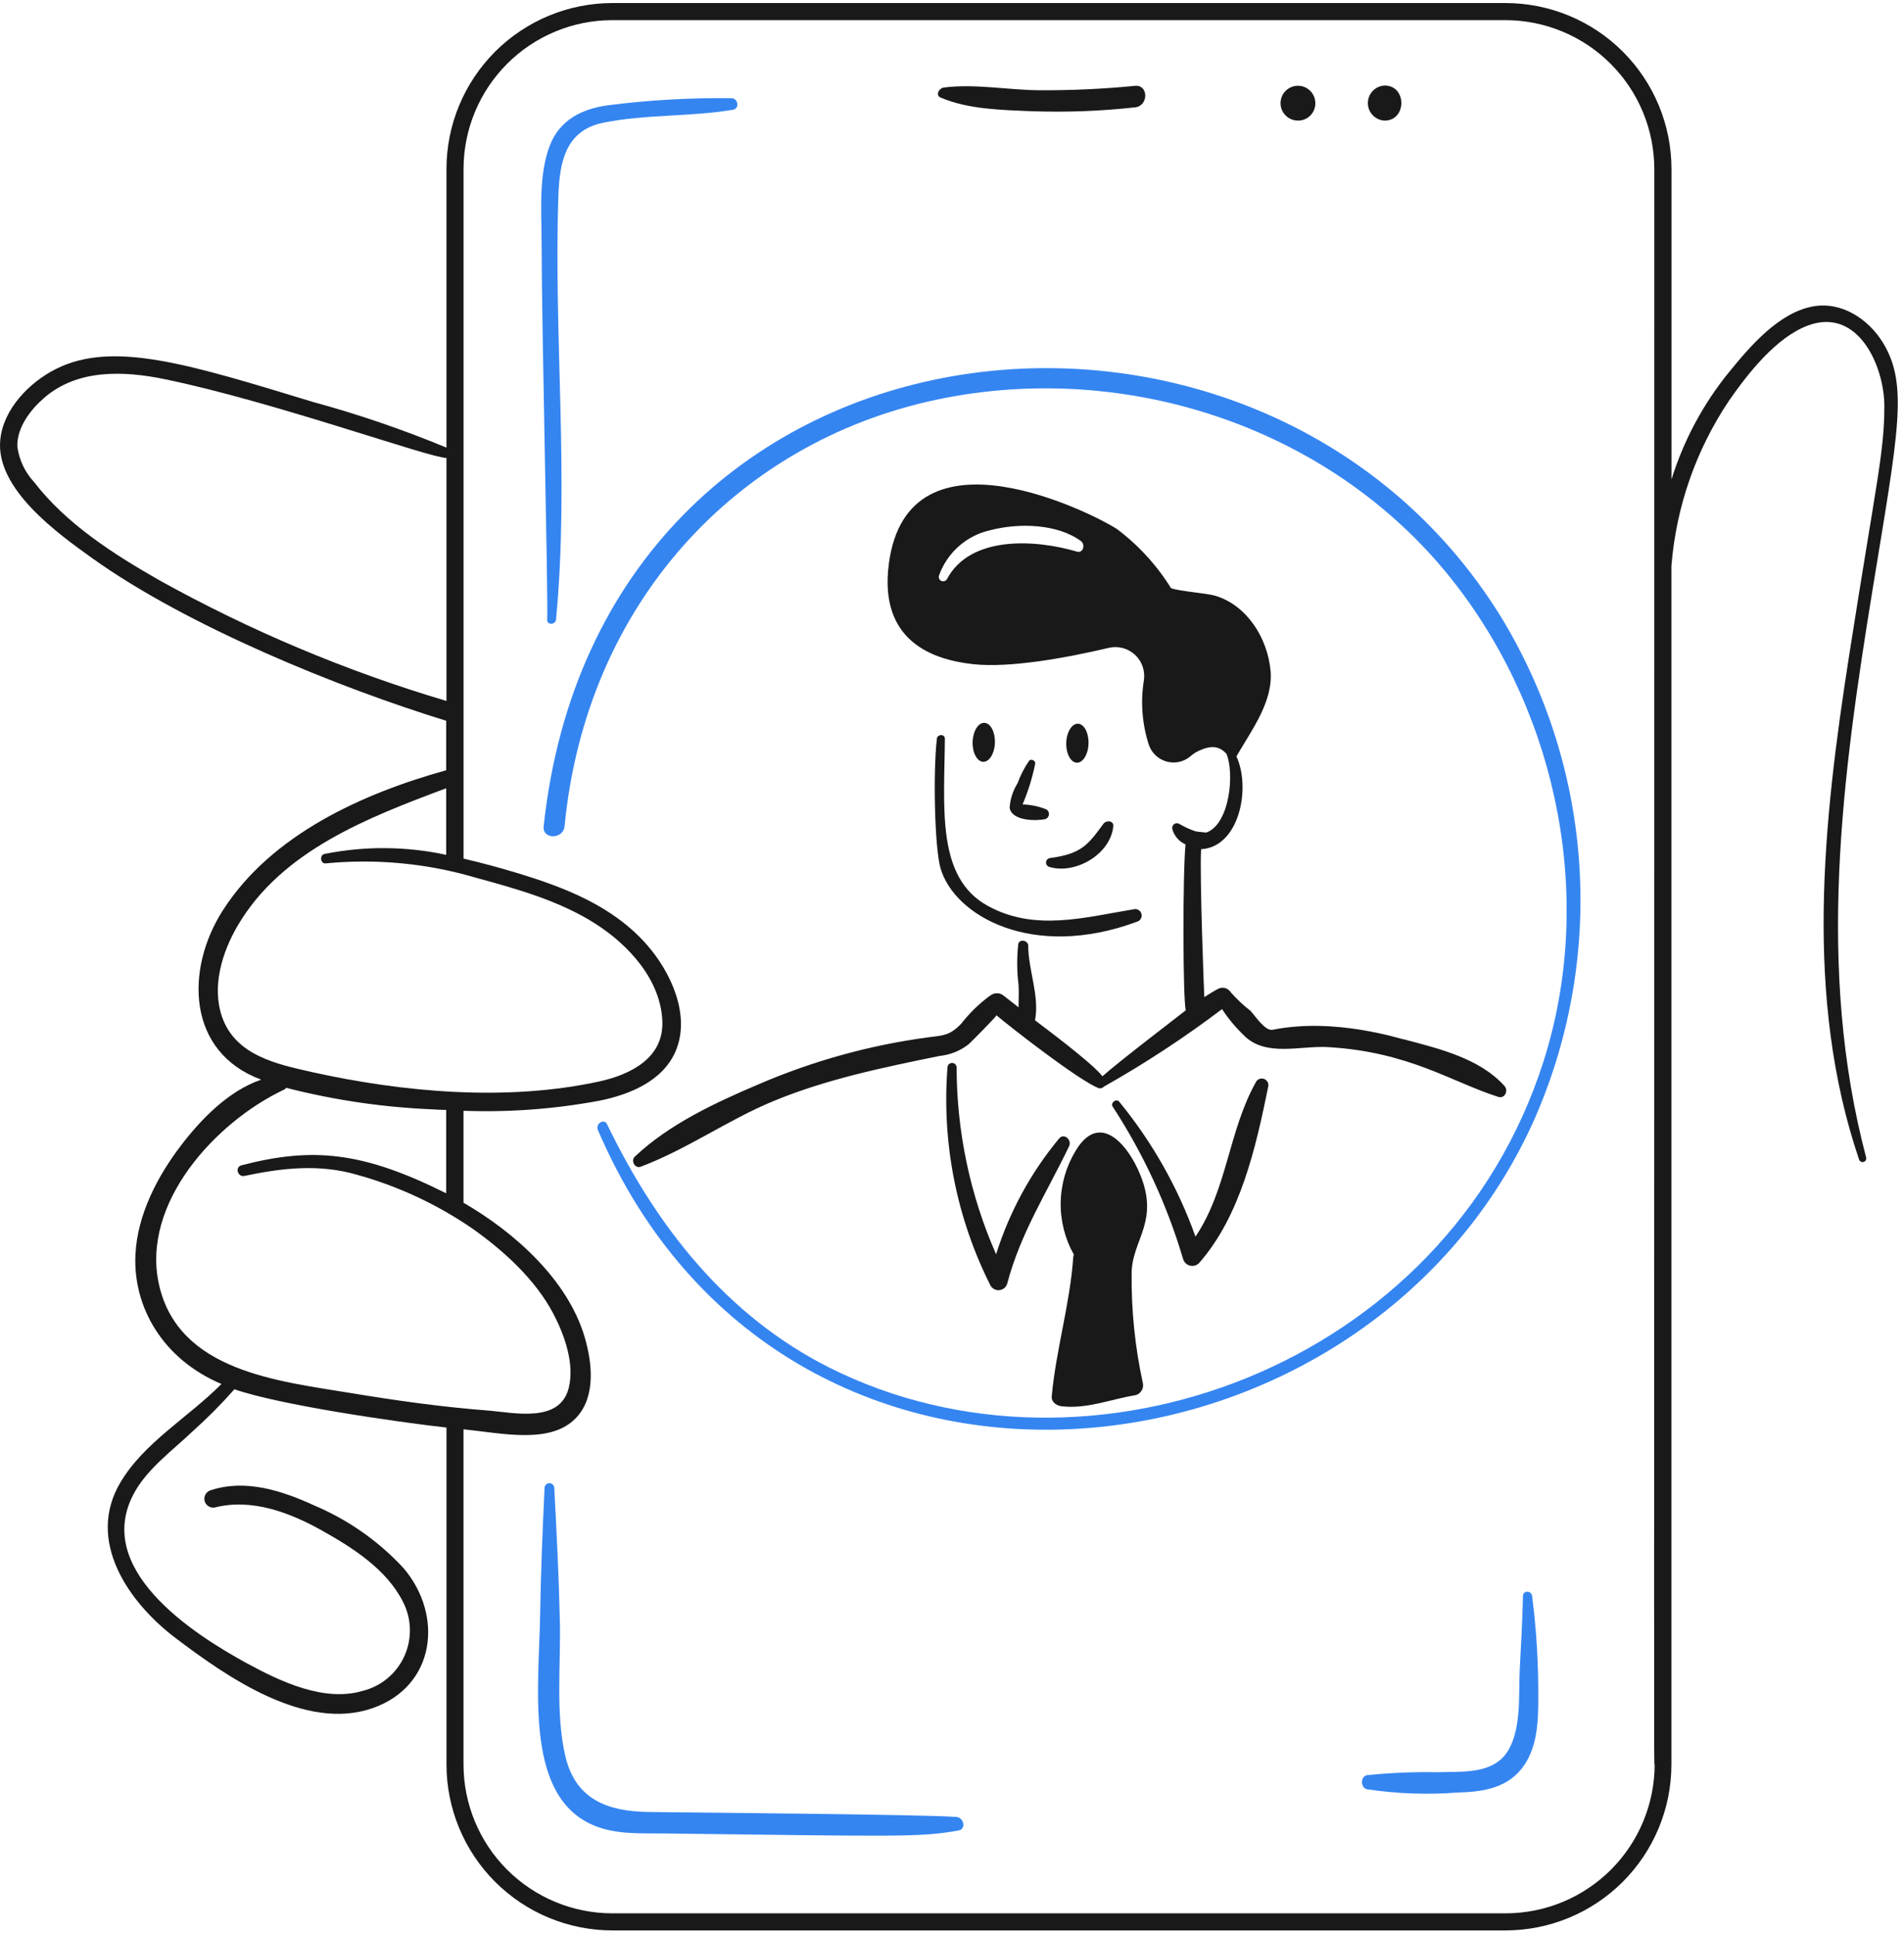 <svg width="250" height="254" viewBox="0 0 250 254" fill="none" xmlns="http://www.w3.org/2000/svg">
<path d="M78.501 148.326C102.825 204.998 178.725 196.662 201.21 147.513C205.985 136.92 208.104 125.322 207.383 113.725C206.662 102.128 203.123 90.881 197.073 80.961C165.311 29.586 78.829 38.948 71.385 108.457C71.194 110.237 73.963 110.196 74.131 108.457C76.951 79.205 96.741 58.075 122.82 52.497C148.12 47.088 175.532 56.325 191.31 76.938C204.691 94.419 209.373 118.242 202.681 139.28C189.897 179.45 142.893 196.571 108.937 179.539C95.442 172.769 86.201 161.038 79.701 147.556C79.326 146.773 78.153 147.513 78.501 148.326Z" fill="#3585F1"/>
<path d="M71.501 195.351C71.235 200.844 71.013 206.335 70.921 211.863C70.756 221.82 68.81 236.012 78.191 239.707C81.052 240.834 84.263 240.64 87.279 240.674C118.125 241.056 120.745 241.184 125.837 240.287C126.92 240.096 126.533 238.59 125.605 238.508C121.711 238.167 88.672 237.91 85.114 237.851C79.777 237.762 75.595 236.228 74.247 230.581C72.926 225.051 73.645 218.514 73.512 212.791C73.379 206.951 73.09 201.152 72.777 195.31C72.772 195.141 72.699 194.981 72.576 194.865C72.452 194.749 72.288 194.687 72.119 194.693C71.95 194.698 71.79 194.771 71.674 194.894C71.558 195.018 71.496 195.182 71.501 195.351Z" fill="#3585F1"/>
<path d="M199.967 209.506C199.908 212.757 199.7 216.003 199.541 219.214C199.385 222.5 199.771 226.753 198.076 229.694C196.177 232.979 192.004 232.513 188.755 232.633C185.669 232.575 182.582 232.704 179.512 233.019C178.58 233.167 178.62 234.693 179.512 234.876C183.441 235.461 187.424 235.604 191.385 235.302C194.479 235.216 197.619 234.805 199.7 232.284C201.831 229.7 201.981 226.175 201.981 223.003C202.014 218.491 201.742 213.982 201.169 209.506C201.073 208.769 199.987 208.733 199.967 209.506Z" fill="#3585F1"/>
<path d="M73.01 81.303C74.764 62.865 72.686 44.176 73.32 25.691C73.471 21.282 74.252 17.105 79.236 16.104C84.805 14.981 90.649 15.353 96.253 14.402C97.143 14.25 96.91 12.9 96.059 12.893C90.617 12.82 85.177 13.132 79.778 13.825C76.376 14.295 73.484 15.763 72.198 19.085C70.701 22.956 71.108 27.747 71.115 31.847C71.135 43.991 71.966 76.939 71.85 81.271C71.737 82.077 72.935 82.077 73.01 81.303Z" fill="#3585F1"/>
<path d="M141.228 151.07C139.988 153.116 139.312 155.454 139.272 157.845C139.231 160.237 139.826 162.597 140.997 164.683C140.953 164.794 140.927 164.911 140.919 165.031C140.495 171.18 138.656 177.141 138.096 183.285C138.026 184.059 138.753 184.528 139.411 184.599C142.773 184.971 145.829 183.667 149.118 183.135C149.455 183.039 149.74 182.816 149.915 182.512C150.089 182.209 150.137 181.849 150.05 181.51C149.032 176.823 148.541 172.036 148.585 167.24C148.567 162.626 152.556 160.283 149.398 153.472C147.597 149.607 144.131 146.198 141.228 151.07Z" fill="#191919"/>
<path d="M247.238 44.991C245.312 41.852 241.778 39.523 237.994 40.233C233.544 41.068 229.79 45.45 227.05 48.819C223.646 52.997 221.073 57.788 219.47 62.934V22.173C219.464 16.399 217.168 10.864 213.084 6.782C209.001 2.7 203.465 0.405 197.691 0.4H80.391C74.619 0.407 69.086 2.704 65.005 6.785C60.924 10.867 58.628 16.401 58.622 22.173V58.758C52.916 56.392 47.065 54.39 41.104 52.766C24.847 47.817 14.855 44.663 7.342 48.436C3.865 50.181 0.418 53.696 0.033 57.757C-0.582 64.176 7.57 70.023 12.1 73.264C24.602 82.213 44.542 90.297 58.584 94.612V101.109C47.562 104.172 35.63 109.566 29.27 119.485C24.265 127.287 24.551 138.127 34.297 141.722C30.004 143.187 26.409 146.903 23.778 150.346C20.644 154.445 18.052 159.434 17.785 164.655C17.435 171.54 21.358 178.411 29.077 181.671C24.747 186.041 18.94 189.325 15.813 194.587C11.242 202.28 16.895 210.368 23.084 215.046C29.742 220.075 40.062 227.344 48.956 224.211C57.194 221.311 58.267 212.038 52.978 205.835C49.691 202.283 45.682 199.475 41.221 197.598C37.007 195.663 32.208 194.112 27.647 195.626C27.359 195.716 27.117 195.914 26.973 196.179C26.828 196.445 26.792 196.755 26.872 197.046C26.953 197.337 27.143 197.586 27.403 197.739C27.663 197.893 27.973 197.939 28.266 197.868C33.116 196.654 38.12 198.575 42.304 200.924C46.32 203.177 50.743 205.984 52.901 210.245C53.472 211.344 53.786 212.558 53.82 213.795C53.854 215.033 53.606 216.262 53.096 217.39C52.586 218.519 51.827 219.516 50.875 220.308C49.923 221.101 48.804 221.666 47.602 221.963C42.542 223.445 36.847 220.734 32.481 218.368C25.164 214.398 11.975 205.795 17.747 195.744C19.523 192.648 22.776 190.294 25.326 187.855C27.25 186.133 29.071 184.299 30.779 182.363C36.659 184.425 52.231 186.676 58.624 187.39V231.633C58.631 237.404 60.927 242.936 65.007 247.017C69.088 251.097 74.62 253.393 80.391 253.4H197.686C203.459 253.395 208.994 251.099 213.076 247.017C217.158 242.935 219.454 237.401 219.46 231.628V74.303C220.079 66.528 222.69 59.043 227.039 52.569C229.52 49.015 233.226 44.251 237.443 42.707C244.014 40.31 247.42 48.121 247.42 53.304C247.42 59.34 246.395 63.066 242.818 85.905C239.356 108.02 236.894 130.96 244.094 152.191C244.129 152.315 244.212 152.419 244.325 152.482C244.437 152.544 244.57 152.559 244.693 152.524C244.817 152.489 244.921 152.406 244.984 152.293C245.046 152.181 245.061 152.048 245.026 151.925C238.468 127.085 241.857 102.042 245.916 77.131C249.235 56.778 250.605 50.493 247.238 44.991ZM20.839 76.122C14.884 72.718 8.703 68.769 4.48 63.283C3.274 61.992 2.504 60.356 2.277 58.604C2.21 56.128 3.981 53.81 5.756 52.261C10.174 48.4 16.276 48.666 21.69 49.786C36.029 52.751 56.404 60.112 58.622 60.112V92.013C45.485 88.112 32.815 82.783 20.839 76.122ZM29.155 133.474C27.772 129.488 29.173 124.952 31.242 121.448C37.029 111.633 48.375 107.293 58.584 103.471V112.212C53.325 111.076 47.888 111.036 42.613 112.095C41.916 112.252 42.071 113.411 42.767 113.333C49.415 112.689 56.125 113.333 62.529 115.228C67.905 116.693 73.471 118.248 78.191 121.261C82.559 124.048 86.785 128.647 86.97 134.1C87.133 138.894 82.792 141.056 78.695 141.957C66.548 144.609 52.909 143.384 40.911 140.718C36.316 139.684 30.908 138.536 29.155 133.474ZM20.878 168.628C18.481 157.953 28.316 147.283 37.237 143.062C37.375 143.006 37.495 142.914 37.585 142.795C43.862 144.406 50.291 145.352 56.766 145.618C57.347 145.653 57.965 145.696 58.584 145.696V156.64C47.644 151.17 41.042 150.533 31.706 152.966C30.816 153.198 31.203 154.545 32.093 154.359C37.075 153.315 41.879 152.761 46.866 154.203C52.26 155.698 57.37 158.077 61.987 161.242C66.115 164.154 70.291 167.938 72.661 172.458C74.126 175.246 75.472 179.029 74.672 182.204C73.493 186.877 67.44 185.414 63.921 185.142C57.929 184.679 51.97 183.839 46.054 182.86C36.582 181.293 23.435 180.03 20.878 168.629V168.628ZM217.26 231.626C217.248 236.802 215.187 241.763 211.527 245.423C207.866 249.083 202.906 251.144 197.73 251.155H80.391C75.213 251.15 70.249 249.091 66.587 245.43C62.925 241.769 60.866 236.804 60.861 231.626V187.62C66.015 188.136 72.488 189.679 75.788 185.957C78.26 183.169 77.729 178.767 76.756 175.476C74.537 168.001 67.575 161.754 60.861 157.881V145.809C66.821 146.025 72.787 145.585 78.651 144.495C82.594 143.71 87.012 141.946 88.705 137.996C90.727 133.283 88.078 127.601 84.954 124.036C80.462 118.911 74.133 116.477 67.789 114.563C65.505 113.874 63.186 113.249 60.865 112.707V22.173C60.87 16.996 62.929 12.032 66.59 8.371C70.25 4.71 75.214 2.65 80.391 2.644H197.686C202.862 2.656 207.822 4.717 211.483 8.377C215.143 12.037 217.204 16.997 217.216 22.173C217.221 237.31 217.127 231.628 217.26 231.628V231.626Z" fill="#191919"/>
<path d="M123.518 12.815C127.113 14.348 131.485 14.434 135.351 14.594C139.921 14.761 144.497 14.592 149.041 14.091C150.822 13.905 150.819 11.1 149.041 11.268C144.852 11.678 140.644 11.872 136.434 11.848C132.296 11.81 127.927 10.959 123.865 11.5C123.285 11.616 122.784 12.502 123.518 12.815Z" fill="#191919"/>
<path d="M170.427 15.83C170.727 15.833 171.025 15.775 171.303 15.662C171.581 15.548 171.833 15.38 172.046 15.168C172.258 14.955 172.426 14.703 172.54 14.425C172.654 14.147 172.711 13.85 172.709 13.549C172.71 13.096 172.577 12.653 172.326 12.276C172.076 11.899 171.718 11.604 171.3 11.43C170.882 11.256 170.422 11.21 169.977 11.298C169.533 11.386 169.125 11.604 168.804 11.924C168.484 12.245 168.266 12.653 168.178 13.097C168.089 13.541 168.135 14.002 168.309 14.42C168.483 14.838 168.777 15.196 169.154 15.447C169.531 15.698 169.974 15.831 170.427 15.83Z" fill="#191919"/>
<path d="M181.797 15.832C184.736 15.832 184.736 11.211 181.797 11.229C181.206 11.258 180.649 11.513 180.241 11.941C179.832 12.37 179.604 12.939 179.604 13.53C179.604 14.122 179.832 14.691 180.241 15.12C180.649 15.548 181.206 15.803 181.797 15.832Z" fill="#191919"/>
<path d="M123.012 97C122.5 101.5 122.721 111.333 123.5 114C125.304 120.177 135.529 126.095 149.31 120.983C149.52 120.918 149.697 120.772 149.803 120.578C149.908 120.384 149.933 120.157 149.872 119.944C149.811 119.732 149.67 119.552 149.478 119.443C149.287 119.333 149.06 119.304 148.846 119.36C142.364 120.425 135.847 122.308 129.671 118.895C122.903 115.166 124 106 124.063 96.923C123.979 96.266 123.012 96.421 123.012 97Z" fill="#191919"/>
<path d="M184.427 136.453C184.01 136.453 175.425 133.503 167.1 135.176C166.096 135.378 164.81 133.329 164.161 132.662C163.236 131.946 162.382 131.143 161.609 130.265C161.443 129.99 161.178 129.789 160.869 129.703C160.56 129.617 160.23 129.652 159.946 129.8C159.33 130.117 158.747 130.497 158.128 130.883C158.089 130.265 157.51 115.182 157.703 111.47C162.73 111.203 164.277 103.426 162.344 99.287C164.393 95.768 167.183 92.055 166.83 88.073C166.449 83.779 163.741 79.471 159.598 78.211C158.44 77.858 154.919 77.63 153.758 77.205C151.889 74.195 149.476 71.559 146.642 69.432C143.893 67.618 119.227 54.891 116.709 73.995C115.358 84.248 122.587 86.605 127.731 87.178C132.566 87.721 140.072 86.343 145.559 85.047C146.16 84.901 146.788 84.905 147.387 85.058C147.987 85.211 148.539 85.509 148.997 85.925C149.455 86.341 149.804 86.862 150.014 87.444C150.223 88.026 150.287 88.651 150.2 89.263C149.742 92.083 149.954 94.971 150.819 97.693C150.991 98.237 151.295 98.729 151.705 99.125C152.115 99.521 152.617 99.809 153.165 99.963C153.714 100.116 154.293 100.131 154.849 100.005C155.404 99.879 155.92 99.616 156.349 99.24C156.696 98.937 157.088 98.689 157.51 98.505C159.127 97.792 160.1 97.965 161.028 98.931C162.112 101.446 161.493 108.213 158.365 109.295C157.9 109.218 157.358 109.218 156.9 109.102C156.176 108.846 155.477 108.522 154.812 108.135C154.71 108.08 154.595 108.055 154.479 108.064C154.363 108.072 154.252 108.113 154.159 108.182C154.065 108.251 153.994 108.345 153.952 108.453C153.91 108.561 153.9 108.679 153.923 108.793C154.037 109.245 154.253 109.664 154.554 110.02C154.856 110.375 155.235 110.656 155.662 110.842C155.276 114.748 155.314 131.455 155.702 132.615C154.386 133.66 146.961 139.306 144.756 141.278C143.326 139.461 137.061 134.82 135.9 133.931C136.519 130.759 135.01 127.317 135.01 124.146C135.01 123.411 133.812 123.214 133.696 123.953C133.505 125.715 133.518 127.493 133.735 129.252C133.804 130.218 133.735 131.224 133.735 132.229C133.077 131.726 132.422 131.181 131.763 130.682C131.508 130.479 131.191 130.372 130.866 130.379C130.541 130.386 130.229 130.507 129.984 130.72C129.954 130.723 129.927 130.737 129.907 130.759C128.512 131.8 127.264 133.022 126.194 134.394C124.688 135.944 123.874 135.908 121.824 136.173C114.178 137.2 106.709 139.269 99.625 142.322C93.981 144.719 87.871 147.549 83.344 151.836C82.811 152.344 83.344 153.434 84.118 153.151C90.163 150.887 95.524 147.037 101.481 144.566C108.48 141.662 115.909 140.129 123.37 138.61C124.768 138.47 126.097 137.933 127.199 137.063C127.55 136.756 130.912 133.35 130.835 133.273C132.807 134.936 141.57 141.76 144.216 142.826C144.343 142.871 144.482 142.877 144.613 142.842C144.744 142.808 144.862 142.735 144.951 142.633C150.342 139.594 155.523 136.195 160.458 132.461C161.267 133.699 162.214 134.841 163.281 135.864C166.135 138.811 170.707 137.234 174.38 137.45C185.019 138.073 190.593 142.036 196.733 143.985C197.584 144.252 198.094 143.168 197.545 142.554C194.326 138.971 189.106 137.686 184.427 136.453ZM141.383 72.404C136.069 70.831 127.402 70.212 124.329 76.039C124.254 76.156 124.141 76.243 124.008 76.283C123.875 76.323 123.733 76.315 123.606 76.258C123.479 76.202 123.377 76.102 123.318 75.977C123.258 75.852 123.246 75.709 123.283 75.576C123.811 74.078 124.714 72.741 125.906 71.692C127.098 70.643 128.538 69.917 130.09 69.584C133.769 68.634 138.831 68.733 141.963 71.048C142.543 71.558 142.193 72.649 141.383 72.409V72.404Z" fill="#191919"/>
<path d="M132.256 168.474C133.995 161.871 137.459 156.534 140.379 150.453C140.769 149.642 139.713 148.67 139.064 149.447C135.345 153.928 132.534 159.09 130.789 164.646C127.386 156.919 125.621 148.571 125.606 140.128C125.606 139.969 125.543 139.816 125.431 139.704C125.318 139.591 125.166 139.528 125.007 139.528C124.848 139.528 124.696 139.591 124.583 139.704C124.471 139.816 124.408 139.969 124.408 140.128C123.641 150.004 125.594 159.901 130.054 168.746C130.17 168.954 130.345 169.122 130.558 169.23C130.77 169.337 131.01 169.379 131.246 169.35C131.482 169.321 131.705 169.222 131.885 169.066C132.064 168.91 132.194 168.704 132.256 168.474Z" fill="#191919"/>
<path d="M164.936 141.984C161.286 148.473 161.146 156.138 156.969 162.325C154.673 155.89 151.285 149.899 146.953 144.615C146.569 144.148 145.762 144.764 146.102 145.271C150.136 151.453 153.249 158.189 155.344 165.266C155.405 165.476 155.519 165.665 155.675 165.817C155.831 165.969 156.024 166.077 156.234 166.132C156.445 166.187 156.666 166.185 156.876 166.128C157.087 166.071 157.278 165.961 157.432 165.807C162.901 159.59 164.904 150.564 166.522 142.638C166.568 142.437 166.541 142.226 166.447 142.044C166.352 141.861 166.196 141.717 166.006 141.639C165.815 141.56 165.603 141.552 165.408 141.615C165.212 141.678 165.045 141.809 164.936 141.984Z" fill="#191919"/>
<path d="M137.749 113.79C141.201 114.84 145.832 112.124 146.179 108.453C146.249 107.718 145.29 107.642 144.904 108.105C142.881 110.863 142.028 112.085 137.865 112.633C137.732 112.651 137.609 112.713 137.515 112.81C137.422 112.906 137.364 113.032 137.351 113.165C137.337 113.299 137.369 113.433 137.442 113.547C137.514 113.66 137.622 113.746 137.749 113.79Z" fill="#191919"/>
<path d="M135.931 100.216C135.974 99.83 135.353 99.561 135.119 99.869C134.495 100.781 133.988 101.769 133.61 102.808C133.005 103.777 132.647 104.879 132.566 106.018C132.81 107.756 135.967 107.789 137.246 107.526C137.374 107.484 137.488 107.406 137.574 107.302C137.659 107.198 137.714 107.071 137.73 106.937C137.746 106.803 137.724 106.667 137.665 106.545C137.607 106.424 137.515 106.321 137.4 106.25C136.403 105.848 135.343 105.626 134.268 105.596C135.003 103.864 135.56 102.061 135.931 100.216Z" fill="#191919"/>
<path d="M129.243 94.883C130.05 94.906 130.673 96.07 130.633 97.482C130.594 98.894 129.907 100.021 129.1 99.999C128.294 99.978 127.671 98.812 127.708 97.401C127.745 95.99 128.437 94.861 129.243 94.883Z" fill="#191919"/>
<path d="M141.537 95C142.344 95.023 142.967 96.187 142.927 97.599C142.888 99.011 142.201 100.139 141.394 100.117C140.588 100.095 139.965 98.93 140.002 97.518C140.039 96.107 140.731 94.978 141.537 95Z" fill="#191919"/>
</svg>
